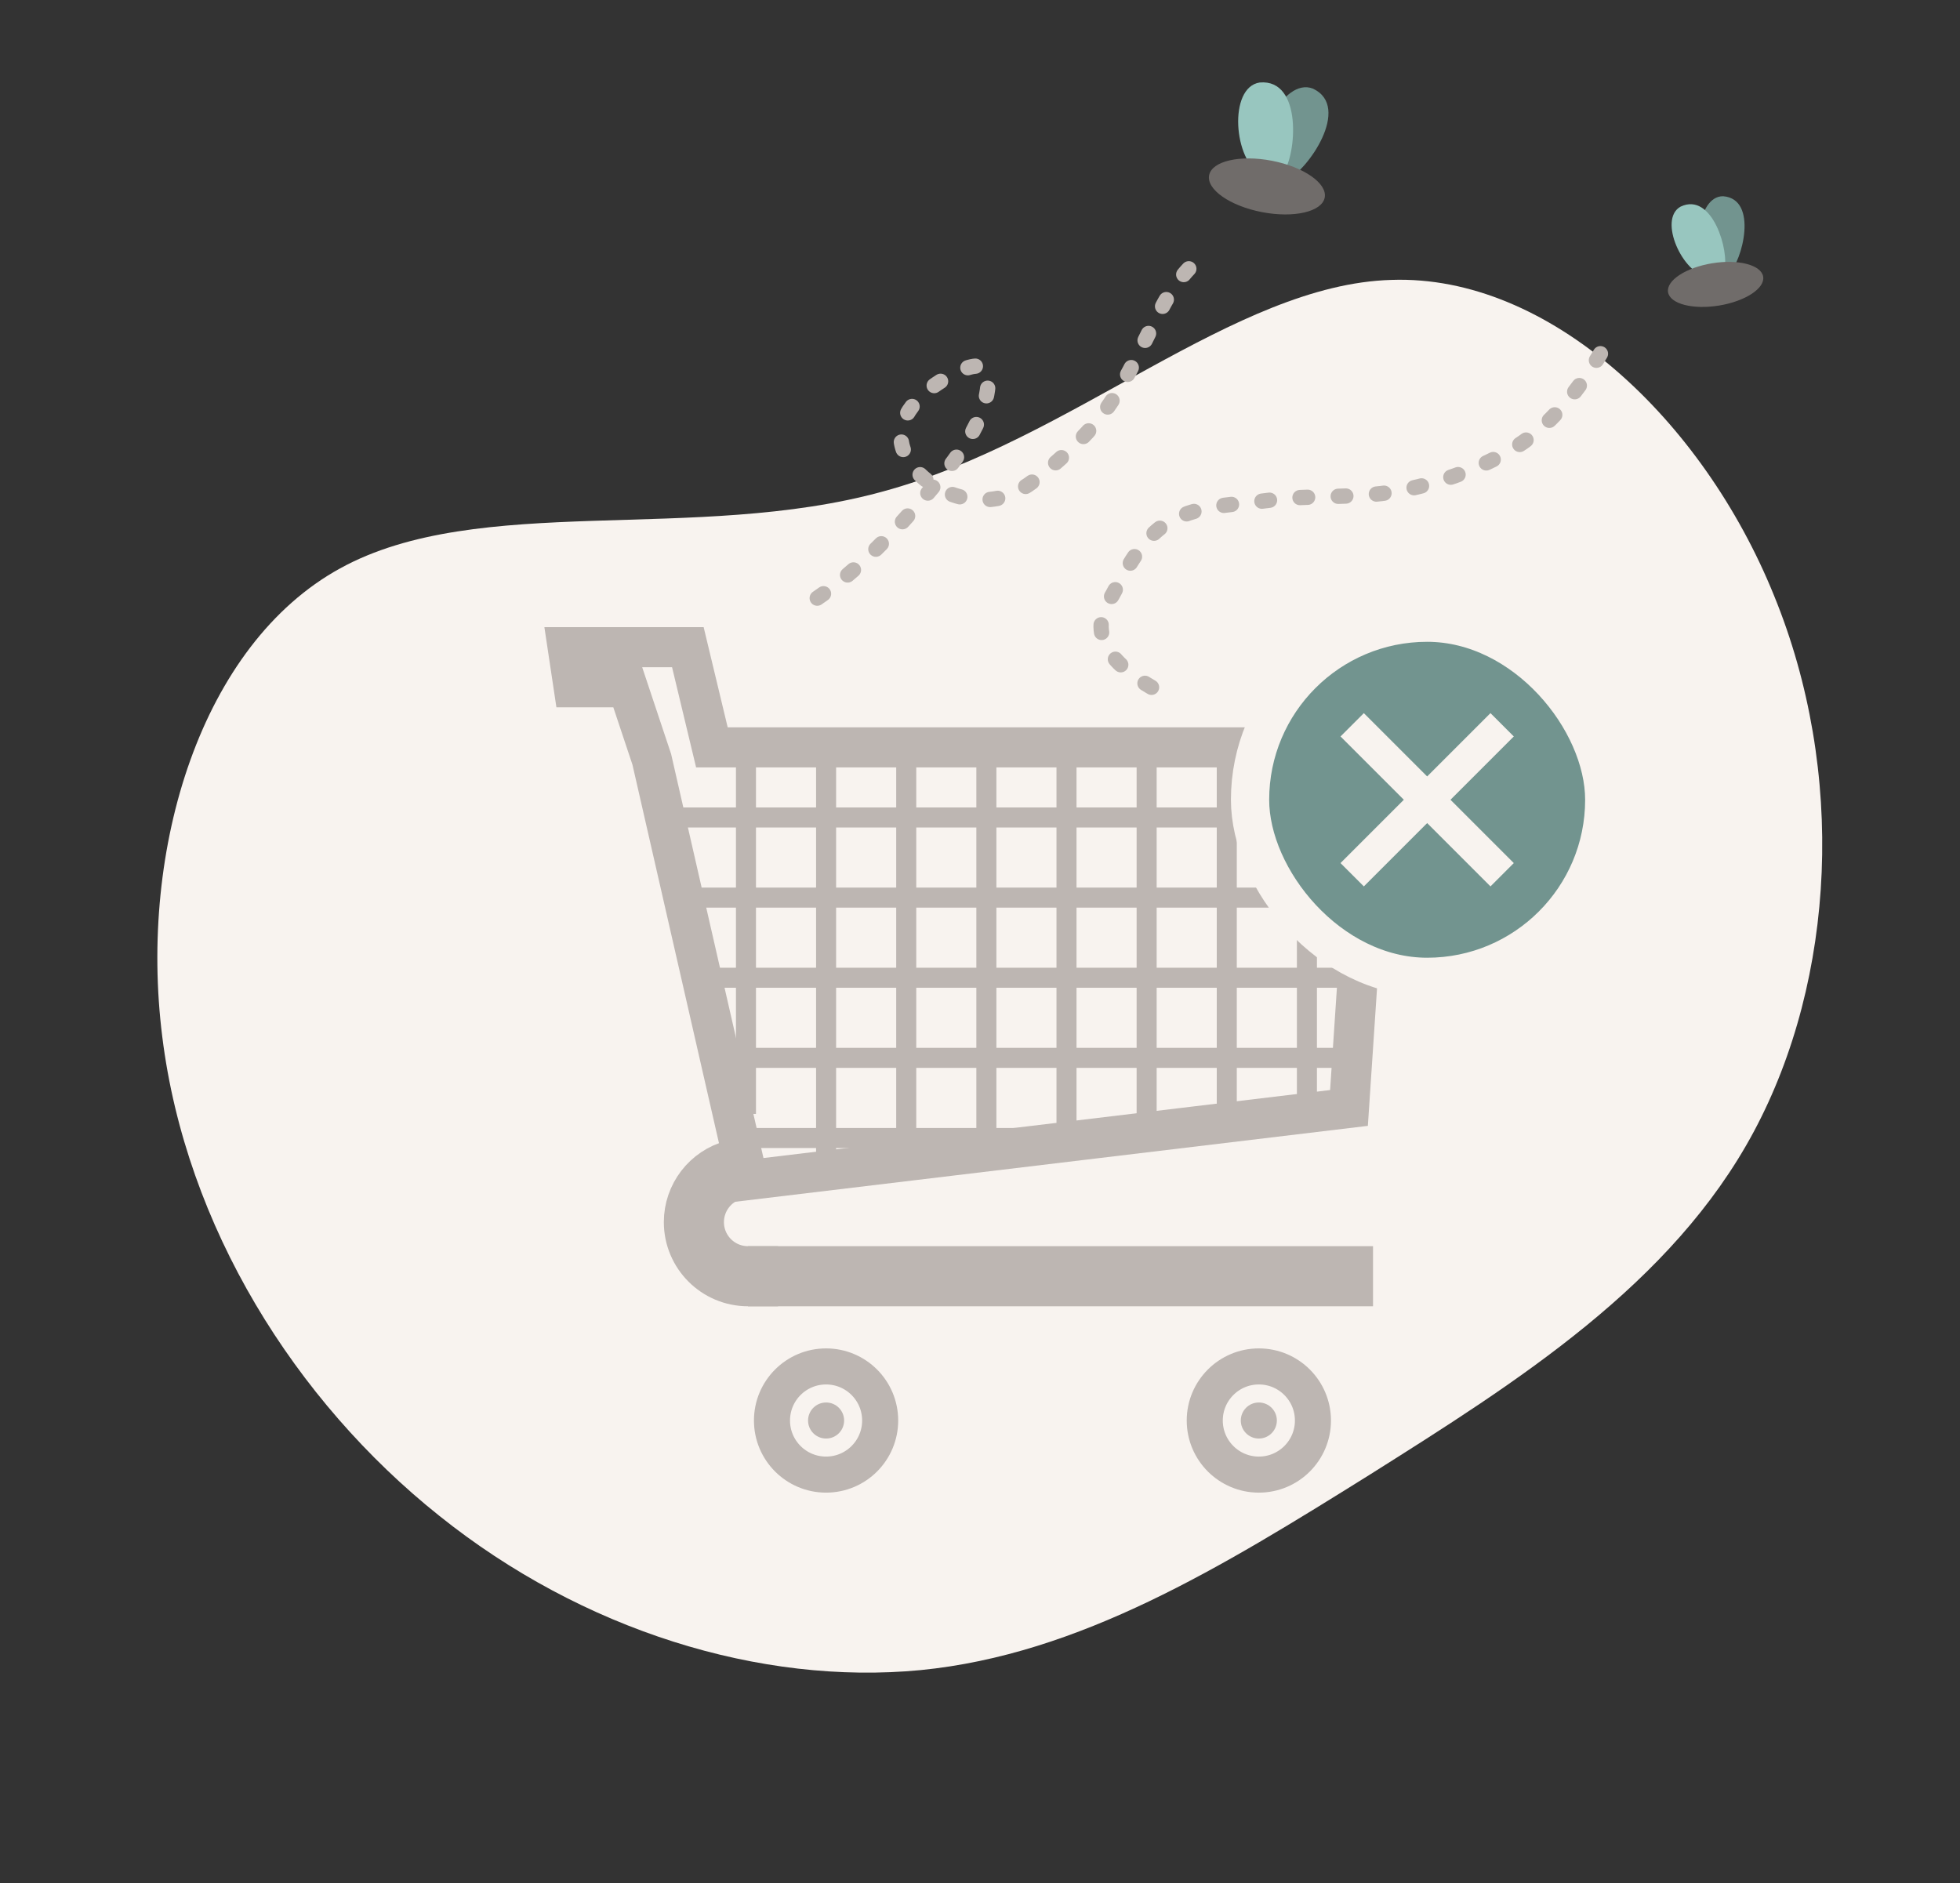 <svg xmlns="http://www.w3.org/2000/svg" width="1281" height="1231" viewBox="0 0 1281 1231" fill="none"><rect x="0" y="0" width="1281" height="1231" fill="#333333" stroke="none"/><path d="M895.212 963.91C798.21 1024.5 705.613 1081.42 601.573 1091.64C496.895 1101.68 380.601 1065.67 287.058 990.739C192.876 915.633 121.444 801.601 106.059 677.652C90.5 554.35 131.626 421.301 222.318 371.489C313.011 321.678 453.907 355.275 577.353 321.167C700.626 287.704 806.622 185.89 909.395 182.952C1012.34 179.367 1112.88 274.185 1159.41 389.164C1206.59 504.315 1199.76 639.629 1146.29 739.585C1092.81 839.541 991.575 903.151 895.212 963.91Z" fill="#F8F3EF"></path><path d="M1129.92 178.862C1138.68 170.965 1149.41 130.139 1126.24 128.268C1109.08 127.936 1105.19 167.472 1118.61 176.984" fill="#72948F"></path><path d="M840.906 117.447C854.271 112.09 883.809 69.831 858.036 57.904C838.517 50.284 817.367 93.954 828.731 110.519" fill="#72948F"></path><path d="M1126.87 176.326C1130.5 165.11 1119.4 125.083 1098.4 135.05C1083.38 143.339 1099.95 179.436 1116.32 180.964" fill="#98C6BF"></path><path d="M838.473 113.25C847.368 101.929 851.551 51.37 823.268 53.928C802.553 57.088 806.308 105.452 824.432 114.116" fill="#98C6BF"></path><ellipse cx="1121.27" cy="185.899" rx="31.5" ry="14" transform="rotate(-9.285 1121.27 185.899)" fill="#706C6A"></ellipse><ellipse cx="828.018" cy="121.859" rx="38.473" ry="17.099" transform="rotate(10.932 828.018 121.859)" fill="#706C6A"></ellipse><path d="M488.857 834.173C469.332 834.173 453.504 818.345 453.504 798.82C453.504 782.819 464.251 768.813 479.707 764.671" stroke="#BDB6B2" stroke-width="39.281" stroke-linecap="square"></path><path d="M897.369 834.182H488.844" stroke="#BDB6B2" stroke-width="39.281"></path><path d="M881.656 724.188L488.844 771.326L425.994 496.357L410.281 449.219H374.928L371 423.031H449.562L465.275 488.5H897.369L881.656 724.188Z" stroke="#BDB6B2" stroke-width="26.188"></path><path d="M551.694 928.492C551.694 935 546.418 940.276 539.91 940.276C533.401 940.276 528.125 935 528.125 928.492C528.125 921.983 533.401 916.707 539.91 916.707C546.418 916.707 551.694 921.983 551.694 928.492Z" fill="#BDB6B2"></path><path d="M575.25 928.493C575.25 948.019 559.421 963.847 539.896 963.847C520.371 963.847 504.543 948.018 504.543 928.493C504.543 908.968 520.371 893.14 539.896 893.14C559.421 893.14 575.25 908.968 575.25 928.493Z" stroke="#BDB6B2" stroke-width="23.569"></path><path d="M834.517 928.492C834.517 935 829.241 940.276 822.732 940.276C816.223 940.276 810.947 935 810.947 928.492C810.947 921.983 816.223 916.707 822.732 916.707C829.241 916.707 834.517 921.983 834.517 928.492Z" fill="#BDB6B2"></path><path d="M858.101 928.493C858.101 948.019 842.273 963.847 822.748 963.847C803.223 963.847 787.395 948.018 787.395 928.493C787.395 908.968 803.223 893.14 822.748 893.14C842.273 893.14 858.101 908.968 858.101 928.493Z" stroke="#BDB6B2" stroke-width="23.569"></path><path d="M437.775 534.328H885.581" stroke="#BDB6B2" stroke-width="13.094"></path><path d="M881.643 586.703H445.621" stroke="#BDB6B2" stroke-width="13.094"></path><path d="M461.35 639.078H877.731" stroke="#BDB6B2" stroke-width="13.094"></path><path d="M877.728 691.453H469.203" stroke="#BDB6B2" stroke-width="13.094"></path><path d="M477.057 743.828H714.054" stroke="#BDB6B2" stroke-width="13.094"></path><path d="M801.787 488.5V732.044" stroke="#BDB6B2" stroke-width="13.094"></path><path d="M749.412 488.5V739.9" stroke="#BDB6B2" stroke-width="13.094"></path><path d="M697.037 488.5V739.9" stroke="#BDB6B2" stroke-width="13.094"></path><path d="M644.662 488.5V747.756" stroke="#BDB6B2" stroke-width="13.094"></path><path d="M592.287 488.5V751.685" stroke="#BDB6B2" stroke-width="13.094"></path><path d="M539.912 488.5V755.613" stroke="#BDB6B2" stroke-width="13.094"></path><path d="M487.537 488.5V728.115" stroke="#BDB6B2" stroke-width="13.094"></path><path d="M854.162 488.5V716.332" stroke="#BDB6B2" stroke-width="13.094"></path><path d="M534.121 390.959C560.931 372.766 585.581 346.583 606.485 322.195C623.361 302.507 645.908 274.936 645.908 247.49C645.908 227.288 612.359 250.127 606.305 255.231C590.602 268.471 582.316 284.323 594.965 302.753C607.62 321.194 633.817 330.953 655.628 324.895C666.989 321.739 677.092 313.497 685.87 305.994C700.033 293.886 712.671 282.081 723.492 266.751C738.55 245.419 748.354 220.932 760.934 198.167C765.166 190.51 771.369 181.487 777.495 175.126C780.937 171.552 784.282 164.622 788.476 162.525" stroke="#BDB6B2" stroke-width="10" stroke-linecap="round" stroke-dasharray="5 20"></path><path d="M752.608 449.234C733 437.913 709.946 418.647 723.92 394.443C733.232 378.315 741.362 359.605 755.648 347.228C775.894 329.686 804.399 330.373 829.387 326.997C857.119 323.251 885.34 326.091 913.248 321.051C937.937 316.593 963.688 307.643 985.584 295.295C1012.91 279.883 1033.04 253.721 1048.54 226.886" stroke="#BDB6B2" stroke-width="10" stroke-linecap="round" stroke-dasharray="5 20"></path><rect x="817" y="407" width="231.5" height="231.5" rx="115.75" fill="#72948F"></rect><rect x="817" y="407" width="231.5" height="231.5" rx="115.75" stroke="#F8F3EF" stroke-width="25"></rect><path fill-rule="evenodd" clip-rule="evenodd" d="M883.344 564.13L974.128 473.346L982.152 481.37L891.368 572.154L883.344 564.13Z" fill="#F8F3EF" stroke="#F8F3EF" stroke-width="10.213"></path><path fill-rule="evenodd" clip-rule="evenodd" d="M982.154 564.13L891.37 473.346L883.346 481.37L974.13 572.154L982.154 564.13Z" fill="#F8F3EF" stroke="#F8F3EF" stroke-width="10.213"></path></svg>